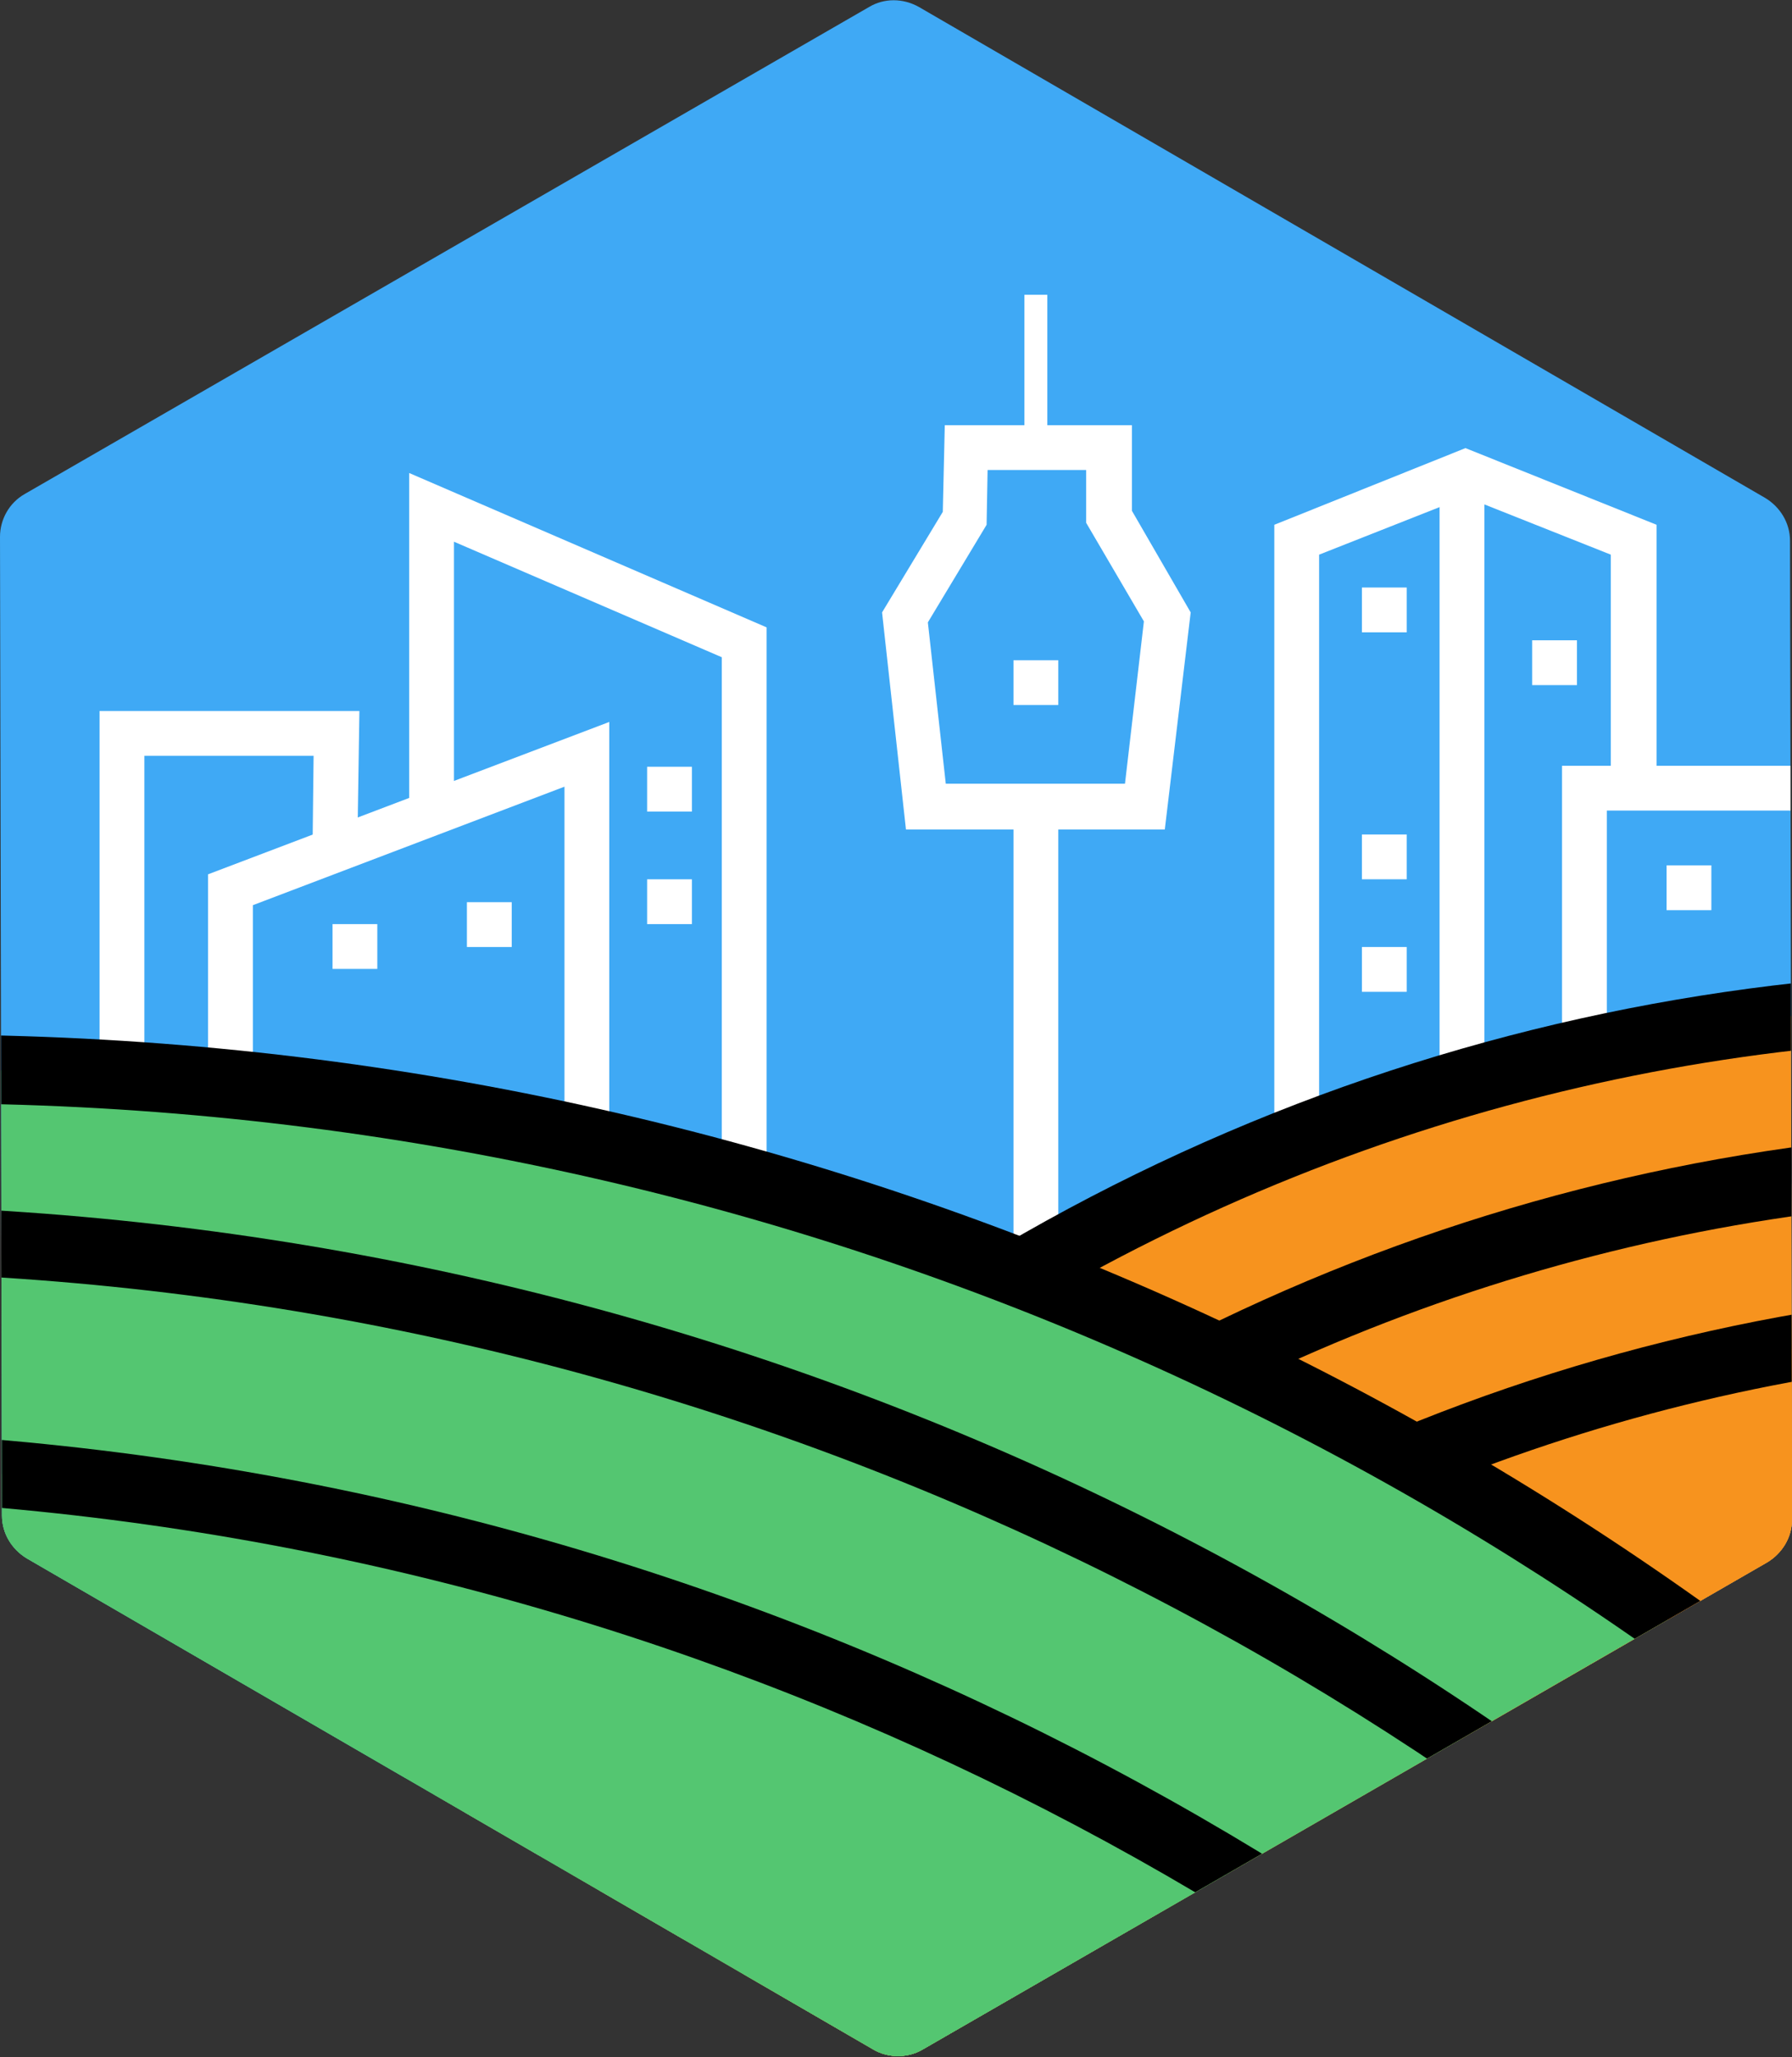 <?xml version="1.0" encoding="utf-8"?>
<!-- Generator: Adobe Illustrator 23.0.2, SVG Export Plug-In . SVG Version: 6.00 Build 0)  -->
<svg version="1.1" id="Layer_1" xmlns="http://www.w3.org/2000/svg" xmlns:xlink="http://www.w3.org/1999/xlink" x="0px" y="0px"
	 width="180px" height="206.6px" viewBox="0 0 180 206.6" style="enable-background:new 0 0 180 206.6;" xml:space="preserve">
<rect x="0" y="0" width="180" height="206.6" fill="#333333" stroke="none"/>
<style type="text/css">
	.st0{fill:#3FA9F5;}
	.st1{fill:#FFFFFF;}
	.st2{clip-path:url(#SVGID_1_);}
	.st3{clip-path:url(#SVGID_2_);}
	.st4{fill:#F7931E;}
	.st5{fill:#54C671;}
</style>
<g>
	<g>
		<path class="st0" d="M87.3,0.7L2.5,49.6C0.9,50.5,0,52.2,0,53.9l0.2,98.3c0,1.8,1,3.4,2.5,4.3l85,49.3c1.5,0.9,3.5,0.9,5,0
			l84.8-48.9c1.5-0.9,2.5-2.5,2.5-4.3l-0.2-98.3c0-1.8-1-3.4-2.5-4.3l-85-49.3C90.7-0.2,88.8-0.2,87.3,0.7z"/>
	</g>
	<rect x="145.6" y="109.1" class="st1" width="5.3" height="5.3"/>
	<g>
		<defs>
			<path id="SVGID_5_" d="M87.3,0.7L2.5,49.6C0.9,50.5,0,52.2,0,53.9l0.2,98.3c0,1.8,1,3.4,2.5,4.3l85,49.3c1.5,0.9,3.5,0.9,5,0
				l84.8-48.9c1.5-0.9,2.5-2.5,2.5-4.3l-0.2-98.3c0-1.8-1-3.4-2.5-4.3l-85-49.3C90.7-0.2,88.8-0.2,87.3,0.7z"/>
		</defs>
		<clipPath id="SVGID_1_">
			<use xlink:href="#SVGID_5_"  style="overflow:visible;"/>
		</clipPath>
		<g class="st2">
			<polygon class="st1" points="161.4,118.8 156.9,118.8 156.9,76.9 188.6,76.9 188.4,117.9 183.9,117.9 184.1,81.4 161.4,81.4 			
				"/>
			<polygon class="st1" points="14.5,127.8 10,127.8 10,71.4 36.1,71.4 35.9,84.6 31.4,84.6 31.5,75.9 14.5,75.9 			"/>
			<polygon class="st1" points="164.1,145.7 128,145.7 128,52.7 147.2,45 166.4,52.7 166.4,78.9 161.8,78.9 161.8,55.7 147.2,49.9 
				132.5,55.7 132.5,141.2 164.1,141.2 			"/>
			<polygon class="st1" points="77,142 72.5,142 72.5,66 45.6,54.4 45.6,81.1 41.1,81.1 41.1,47.5 77,63 			"/>
			<polygon class="st1" points="61.2,166.8 56.7,166.8 56.7,79 25.4,90.9 25.4,166.8 20.9,166.8 20.9,87.8 61.2,72.5 			"/>
			<g>
				<path class="st1" d="M117,83.3l-26,0l-2.4-21.8l6.1-10.1l0.2-8.7h18.8v8.6l5.9,10.2L117,83.3z M95,78.7l18,0l1.9-16.3l-5.8-9.9
					v-5.3h-9.9l-0.1,5.5l-5.9,9.8L95,78.7z"/>
				<rect x="101.8" y="81" class="st1" width="4.5" height="76.7"/>
				<rect x="102.9" y="29.6" class="st1" width="2.3" height="13.5"/>
			</g>
			<rect x="144.6" y="47.4" class="st1" width="4.5" height="81.3"/>
		</g>
	</g>
	<g>
		<defs>
			<path id="SVGID_7_" d="M87.3,0.7L2.5,49.6C0.9,50.5,0,52.2,0,53.9l0.2,98.3c0,1.8,1,3.4,2.5,4.3l85,49.3c1.5,0.9,3.5,0.9,5,0
				l84.8-48.9c1.5-0.9,2.5-2.5,2.5-4.3l-0.2-98.3c0-1.8-1-3.4-2.5-4.3l-85-49.3C90.7-0.2,88.8-0.2,87.3,0.7z"/>
		</defs>
		<clipPath id="SVGID_2_">
			<use xlink:href="#SVGID_7_"  style="overflow:visible;"/>
		</clipPath>
		<g class="st3">
			<g>
				<ellipse class="st4" cx="202.9" cy="299.7" rx="199" ry="199"/>
				<path d="M203.2,502c-63.3,0-125.6-29.5-165.1-84.8c-64.8-90.9-43.5-217.5,47.3-282.2c90.9-64.8,217.5-43.5,282.2,47.3
					c31.4,44,43.7,97.6,34.8,150.9c-8.9,53.3-38.1,99.9-82.1,131.3C284.8,489.8,243.8,502,203.2,502z M202.6,104.2
					c-39.3,0-78.9,11.8-113.2,36.2C1.6,203-19,325.4,43.6,413.2c62.6,87.8,185,108.3,272.8,45.8c42.5-30.3,70.7-75.4,79.4-126.9
					c8.6-51.5-3.3-103.3-33.6-145.9C324,132.7,263.8,104.2,202.6,104.2z"/>
			</g>
			<g>
				<ellipse class="st4" cx="207.5" cy="310.7" rx="193.8" ry="193.8"/>
				<path d="M208,507.9c-11,0-22-0.9-33-2.8c-51.9-8.7-97.4-37.1-128-80C16.4,382.2,4.4,330,13.1,278c8.7-51.9,37.1-97.4,80-128
					c42.9-30.6,95.1-42.6,147.1-33.9c51.9,8.7,97.4,37.1,128,80c63.1,88.5,42.4,211.9-46.1,275C288.2,495.3,248.6,507.9,208,507.9z
					 M207.1,120.2c-39.3,0-77.5,12.1-110.1,35.4C55.6,185.1,28.2,229,19.7,279.2s3.2,100.6,32.7,142C82,462.6,125.9,490,176,498.4
					c50.2,8.4,100.6-3.2,142-32.7c41.4-29.5,68.9-73.4,77.3-123.6c8.4-50.2-3.2-100.6-32.7-142c-29.5-41.4-73.4-68.9-123.6-77.3
					C228.4,121.1,217.7,120.2,207.1,120.2z"/>
			</g>
			<g>
				<ellipse class="st4" cx="213.9" cy="321.8" rx="189.4" ry="189.4"/>
				<path d="M214.3,514.6c-10.7,0-21.5-0.9-32.3-2.7c-50.8-8.5-95.2-36.3-125.1-78.2c-29.9-41.9-41.6-93-33.1-143.8
					c8.5-50.8,36.3-95.2,78.2-125.1c86.6-61.7,207.2-41.5,268.8,45.1l0,0c61.7,86.6,41.5,207.2-45.1,268.8
					C292.7,502.3,254.1,514.6,214.3,514.6z M213.5,135.7c-38.4,0-75.7,11.9-107.6,34.6C65.5,199.1,38.7,242,30.5,291
					c-8.2,49,3.1,98.3,32,138.7c28.8,40.5,71.7,67.3,120.7,75.5c49,8.2,98.3-3.1,138.7-32c83.5-59.5,103-175.9,43.5-259.4
					c-28.8-40.5-71.7-67.3-120.7-75.5C234.3,136.6,223.8,135.7,213.5,135.7z"/>
			</g>
			<g>
				<ellipse class="st5" cx="-7.4" cy="412" rx="304.6" ry="304.6"/>
				<path d="M-7.4,719.9c-169.8,0-308-138.1-308-308s138.1-308,308-308s308,138.1,308,308S162.4,719.9-7.4,719.9z M-7.4,110.8
					c-166.1,0-301.2,135.1-301.2,301.2S-173.4,713.2-7.4,713.2S293.8,578.1,293.8,412S158.7,110.8-7.4,110.8z"/>
			</g>
			<g>
				<ellipse class="st5" cx="-18.6" cy="421" rx="296.7" ry="296.7"/>
				<path d="M-18.6,721.1c-165.5,0-300.1-134.6-300.1-300.1S-184.1,121-18.6,121S281.4,255.6,281.4,421S146.8,721.1-18.6,721.1z
					 M-18.6,127.7c-161.7,0-293.3,131.6-293.3,293.3s131.6,293.3,293.3,293.3S274.6,582.7,274.6,421S143.1,127.7-18.6,127.7z"/>
			</g>
			<g>
				<ellipse class="st5" cx="-25.4" cy="436.8" rx="289.9" ry="289.9"/>
				<path d="M-25.4,730.1c-161.7,0-293.3-131.6-293.3-293.3s131.6-293.3,293.3-293.3s293.3,131.6,293.3,293.3
					S136.3,730.1-25.4,730.1z M-25.4,150.3c-158,0-286.5,128.5-286.5,286.5s128.5,286.5,286.5,286.5s286.5-128.5,286.5-286.5
					S132.6,150.3-25.4,150.3z"/>
			</g>
		</g>
	</g>
	<rect x="101.8" y="66.3" class="st1" width="4.5" height="4.5"/>
	<rect x="65" y="77" class="st1" width="4.5" height="4.5"/>
	<rect x="65" y="88.3" class="st1" width="4.5" height="4.5"/>
	<rect x="46.9" y="90.6" class="st1" width="4.5" height="4.5"/>
	<rect x="33.4" y="92.8" class="st1" width="4.5" height="4.5"/>
	<rect x="136.8" y="95.1" class="st1" width="4.5" height="4.5"/>
	<rect x="136.8" y="83.8" class="st1" width="4.5" height="4.5"/>
	<rect x="136.8" y="59" class="st1" width="4.5" height="4.5"/>
	<rect x="153.9" y="64.3" class="st1" width="4.5" height="4.5"/>
	<rect x="167.4" y="86.9" class="st1" width="4.5" height="4.5"/>
</g>
</svg>
